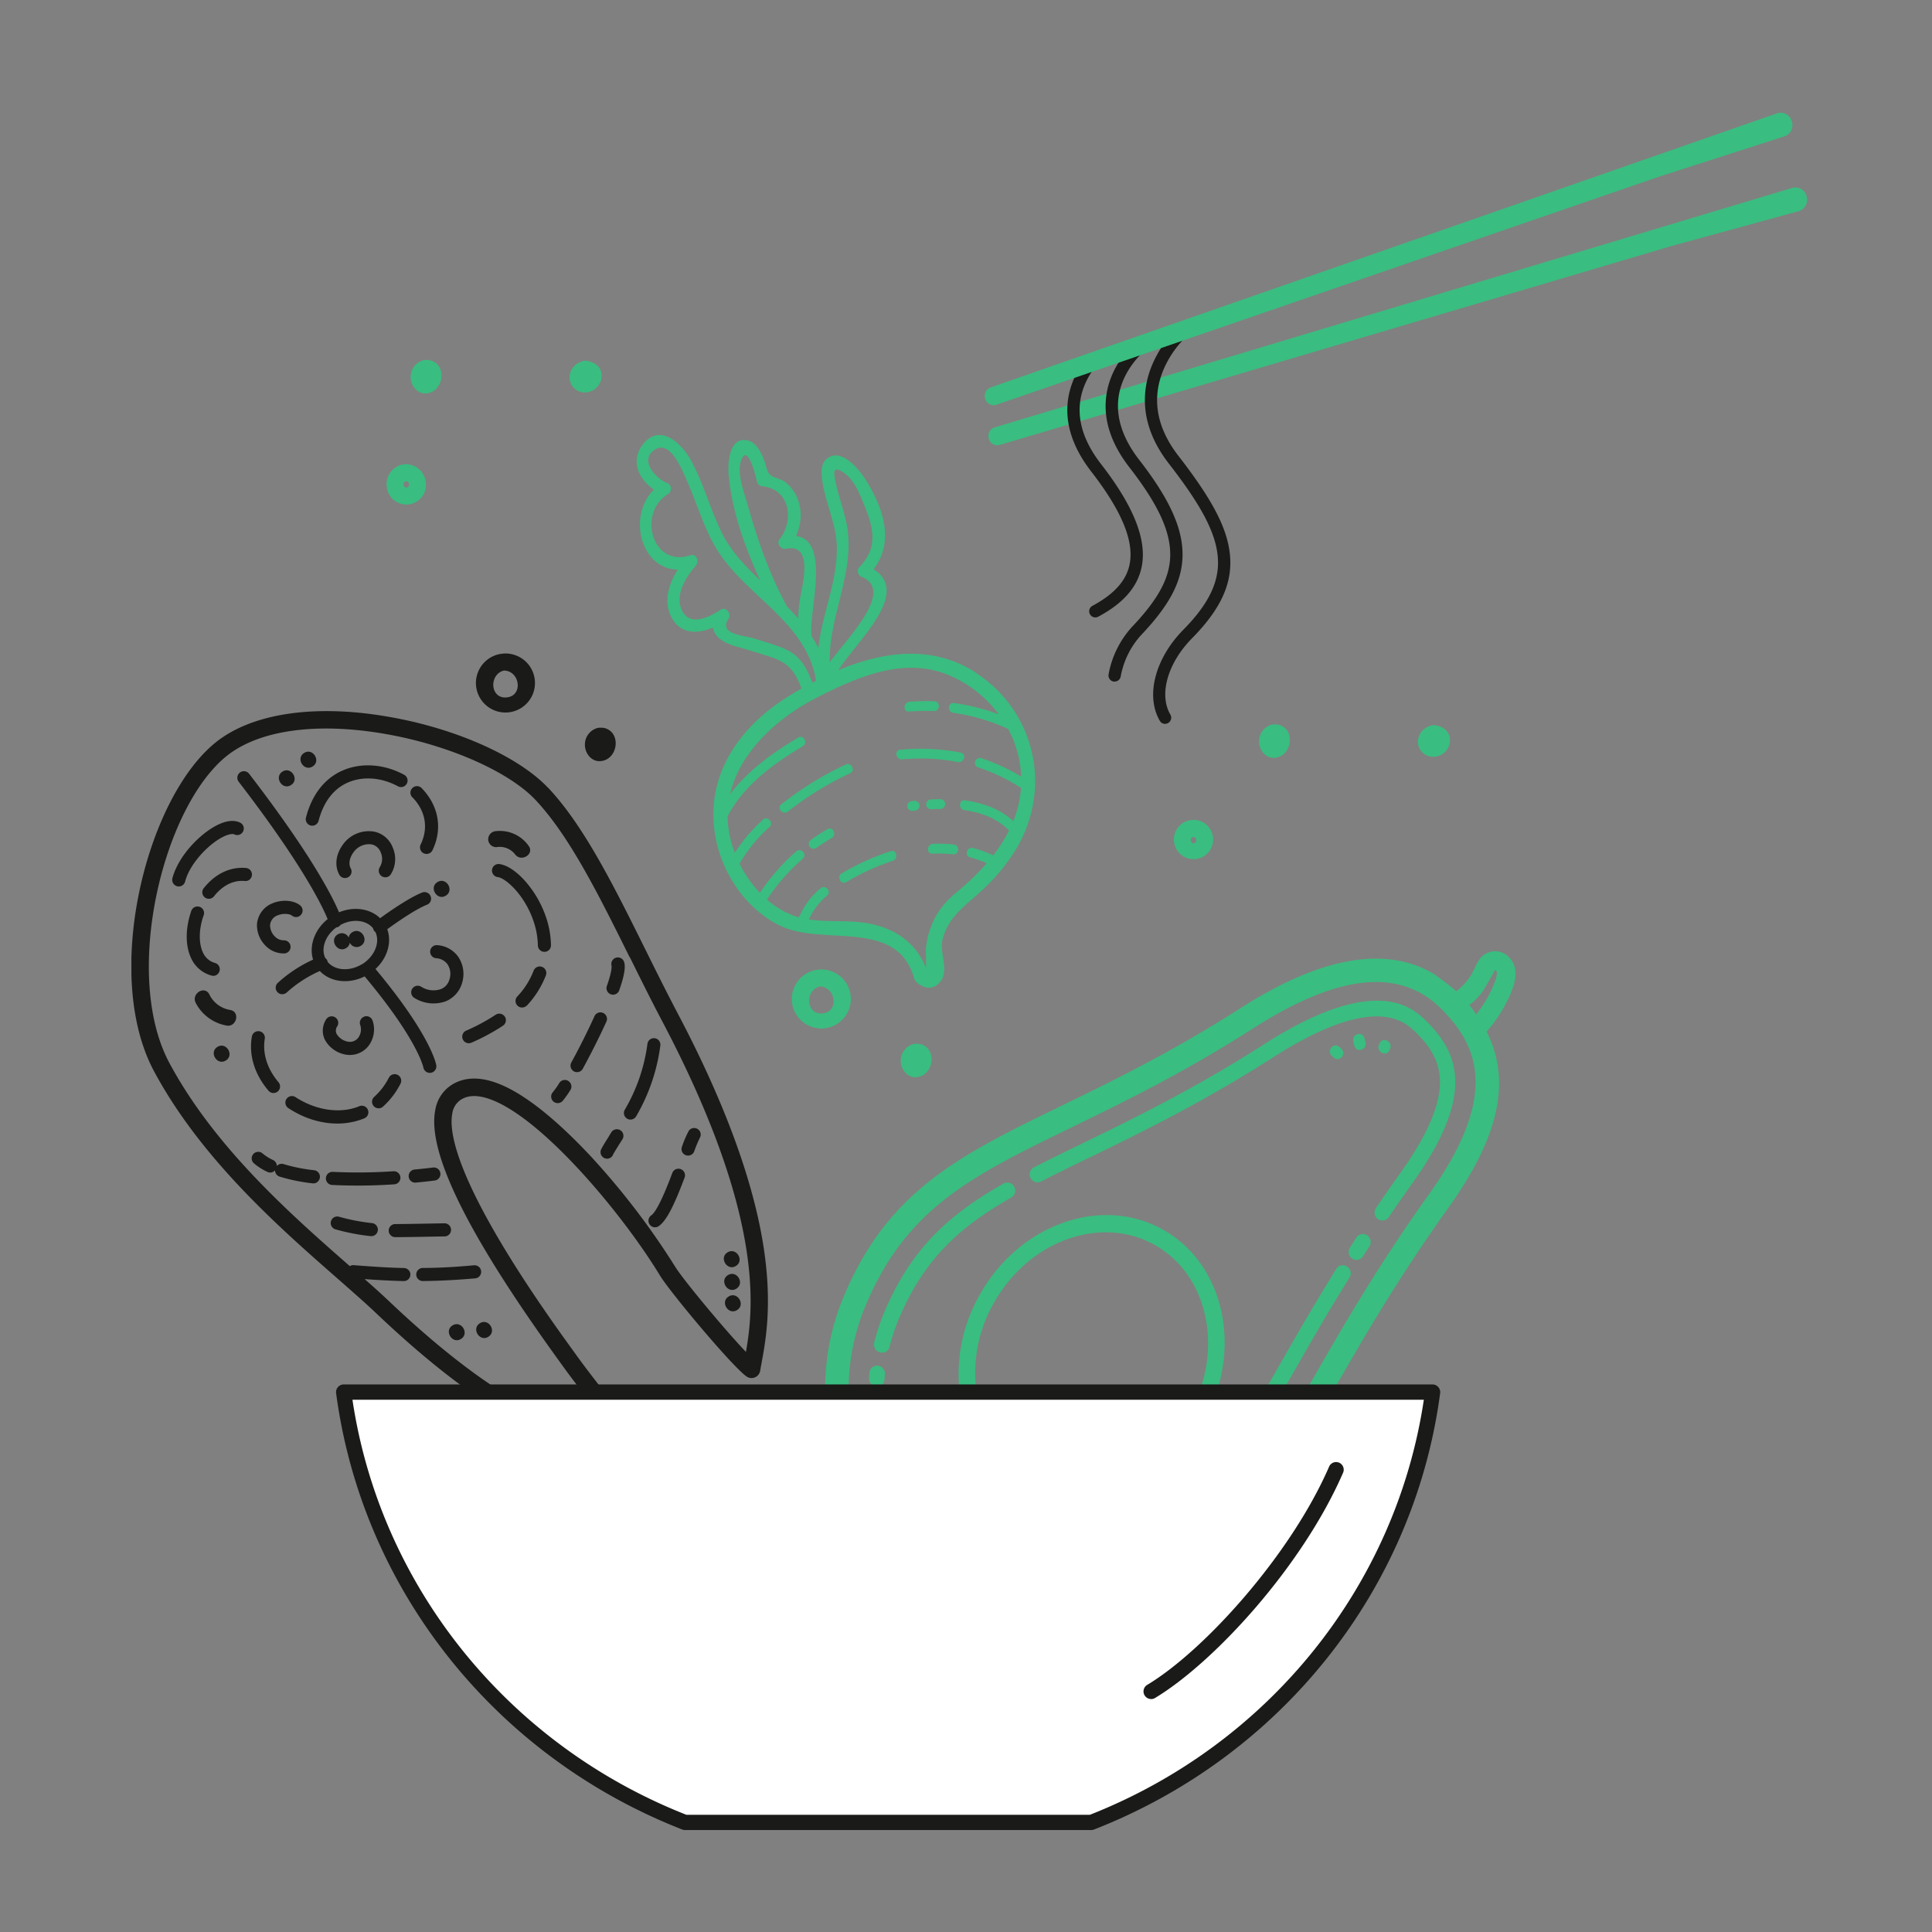 <svg id="Ebene_1" data-name="Ebene 1" xmlns="http://www.w3.org/2000/svg" xmlns:xlink="http://www.w3.org/1999/xlink" viewBox="0 0 720 720"><rect x="0" y="0" width="720" height="720" fill="#808080" stroke="none"/><defs><style>.cls-1{fill:none;}.cls-2{clip-path:url(#clip-path);}.cls-3{fill:#3abd80;}.cls-4{fill:#1a1a18;}.cls-5{fill:#fff;}</style><clipPath id="clip-path"><rect class="cls-1" x="48.97" y="42" width="624.48" height="640"/></clipPath></defs><g class="cls-2"><path class="cls-3" d="M410.55,532a2.31,2.31,0,0,0,.92,3l.81.57a2.15,2.15,0,0,0,2.93-.87,2.28,2.28,0,0,0-.92-3l-.81-.57a2.15,2.15,0,0,0-2.93.86"/><path class="cls-3" d="M505.49,461.17q-1.25,1.92-2.45,3.81a3,3,0,0,0,.89,4.06,2.85,2.85,0,0,0,4-.81q1.2-1.87,2.43-3.77a3,3,0,0,0-.86-4.07,2.85,2.85,0,0,0-4,.78"/><path class="cls-3" d="M331.51,501.94a70.48,70.48,0,0,1,3.42-10.32c9.76-23.34,23.85-35,42-45.38a2.91,2.91,0,0,0,1-4,2.83,2.83,0,0,0-4-1.13c-19.18,10.92-34.08,23.29-44.46,48.11a76.74,76.74,0,0,0-3.69,11.16,3,3,0,0,0,.35,2.27A3,3,0,0,0,328,504a2.84,2.84,0,0,0,3.51-2.06"/><path class="cls-3" d="M336.27,570.16c-20.41-22.95-25.65-55-13.68-83.6,15.24-36.47,39.7-48.38,76.72-66.4,19.54-9.52,41.69-20.29,67.83-37,31.79-20.31,54.73-22.59,70.17-7,12.75,12.92,22.18,31.16-4.56,68.6-19.8,27.7-33.51,51.67-44.52,70.93-22.85,39.94-36.64,64-77.18,76.28-27.32,8.24-55.28.08-74.78-21.84m216-200.27c.76-.95,4.87-8.29,4.81-8.3,2.43.24-1.76,8.42-2.2,9.23a46.09,46.09,0,0,1-4.76,7.26c-.11-.16-.21-.32-.33-.48-.71-1.06-1.43-2.05-2.2-3a29.66,29.66,0,0,0,4.68-4.69M413.7,600.42c43.76-13.2,59-39.85,82.07-80.18,11.49-20.09,24.51-42.86,44.06-70.21,18.84-26.38,23.5-47.26,14.19-65.57a53.57,53.57,0,0,0,8.72-13.65c1.92-4.4,3.53-9.87-.19-13.84a7.1,7.1,0,0,0-11.33.75c-1.5,2.24-2.27,4.85-3.89,7a23.29,23.29,0,0,1-4.62,4.68,85.85,85.85,0,0,0-8.8-6.7c-17.9-10.29-41.88-6-71.52,12.95-25.74,16.45-47.65,27.11-67,36.52-37.36,18.19-64.35,31.33-80.85,70.78a87.85,87.85,0,0,0,5.87,80.24A88.81,88.81,0,0,0,329.87,576c21.52,24.2,53.65,33.58,83.83,24.47"/><path class="cls-3" d="M408.56,585.36c37.76-11.4,49.54-32,73-73.05,6.12-10.69,13-22.8,21.39-36.23A3,3,0,0,0,502,472a2.85,2.85,0,0,0-4,.86c-8.4,13.51-15.36,25.67-21.5,36.42-22.74,39.74-34.14,59.69-69.75,70.43-19.89,6-40.26,1.23-55.89-13.08a65.6,65.6,0,0,1-21.14-42.56,3,3,0,0,0-3.14-2.72A2.84,2.84,0,0,0,324,524.5a71.21,71.21,0,0,0,10.22,30.9A72.79,72.79,0,0,0,347.08,571c17.19,15.75,39.61,21,61.48,14.39"/><path class="cls-3" d="M329.65,514c0-.59.08-1.19.14-1.8a3,3,0,0,0-2.62-3.24,2.84,2.84,0,0,0-3.15,2.57c-.06.66-.11,1.32-.16,2a3.07,3.07,0,0,0,.44,1.75,3,3,0,0,0,2.27,1.42,2.83,2.83,0,0,0,3.08-2.67"/><path class="cls-3" d="M504.33,388.07l.39,1.65c.66,2.77,4.82,1.58,4.17-1.17-.13-.55-.26-1.1-.4-1.65-.65-2.77-4.8-1.58-4.16,1.17"/><path class="cls-3" d="M499.93,390.9l-.71-.68c-2.06-2-5,1.21-2.94,3.18l.71.68c2.06,2,5-1.21,2.94-3.18"/><path class="cls-3" d="M405.53,431.64c19.86-9.66,42.35-20.61,69.14-37.73,37.1-23.72,48.46-13.31,52.2-9.89.31.29.63.59.94.9,9.21,9.33,16.32,21.06-6.06,52.39q-4.72,6.63-9,12.94a3,3,0,0,0,.77,4.09,2.86,2.86,0,0,0,4-.71c2.84-4.17,5.8-8.44,8.93-12.82,23.84-33.36,16.68-48.55,5.39-60-.38-.39-.77-.76-1.15-1.12-4.55-4.16-18.4-16.85-59.21,9.23-26.51,16.94-48.86,27.83-68.65,37.46-6.23,3-12.11,5.89-17.57,8.69a2.89,2.89,0,0,0-1.21,3.93,2,2,0,0,0,.11.2,2.92,2.92,0,0,0,3.8,1.11c5.42-2.78,11.23-5.6,17.55-8.69"/><path class="cls-3" d="M397.83,538.24c.76-2.71-3.48-3.77-4.24-1.07l-.18.64c-.76,2.72,3.48,3.78,4.24,1.07l.18-.64"/><path class="cls-3" d="M402.71,538.21l.65,1.58c1.06,2.61,5.23,1.46,4.16-1.17-.22-.53-.43-1.06-.65-1.58-1.06-2.61-5.23-1.46-4.16,1.17"/><path class="cls-3" d="M513.9,389.35c-1.16,2.53,2.68,4.67,3.86,2.12.09-.21.19-.42.28-.62,1.16-2.53-2.68-4.67-3.85-2.11-.1.2-.2.4-.29.61"/><path class="cls-3" d="M432.06,465c19.48,12.42,24,41,10.07,63.76-6.77,11.05-16.82,19.07-28.32,22.59s-22.86,2.1-32.25-3.89-15.63-15.9-17.56-27.89a52.86,52.86,0,0,1,7.49-35.87c13.92-22.74,41.1-31.13,60.57-18.7m-65.72,15.41a62.34,62.34,0,0,0-4.09,7.85,58.68,58.68,0,0,0-4.33,32.66c2.21,13.76,9.4,25.15,20.25,32.07s24,8.53,37.13,4.53,24.36-13,32-25.47c15.79-25.79,10.48-58.35-11.84-72.58s-53.32-4.85-69.11,20.94"/><path class="cls-4" d="M234.7,356.69c3.94,7.95,8,16.16,12.26,24.22,17.17,32.61,27.71,61.38,31.32,85.53,2.65,17.71,1.12,29.34-.29,37.38-8-8.38-23.58-27.16-26.36-31.74a279.91,279.91,0,0,0-31-40.66C210,420,194.73,405.67,181.77,402.58c-5.14-1.22-9.63-.66-13.35,1.66a13.73,13.73,0,0,0-6.21,9.43c-3.07,15.74,12,46.29,46.08,93.41l1.33,1.84c5.91,8.22,14.64,19.14,20.39,26.22l-.28,0c-15.33-2.53-38.52-6.36-84.85-50.32-2.67-2.53-5.71-5.27-9-8.14,5.12.37,9.76.63,14.56.74a2.42,2.42,0,0,0,1.35-.36,2.49,2.49,0,0,0,1.15-2,2.45,2.45,0,0,0-2.39-2.5c-6-.14-11.84-.53-18.72-1.07a2.45,2.45,0,0,0-1.46.36l-.53-.46c-21-18.42-49.76-43.63-66.71-75.25-17.59-32.82-2.52-95.23,21.35-114.41a35,35,0,0,1,3.31-2.34c12.59-7.87,32.88-10,56.58-5.73,23.12,4.13,45.3,13.95,55.18,24.43,12.69,13.48,23.59,35.43,35.11,58.66m-30.37-63.12c-10.93-11.6-34-22-58.77-26.38-27.77-5-51.5-1.54-65.12,9.41-25.92,20.83-42.35,86.47-23,122.56,17.51,32.65,46.78,58.32,68.16,77.06,5.46,4.8,10.62,9.32,14.81,13.29,47.78,45.34,72.15,49.35,88.27,52a68.89,68.89,0,0,1,8.75,1.81,3.25,3.25,0,0,0,2.69-.36,3.17,3.17,0,0,0,1-1,3.24,3.24,0,0,0-.21-3.89c-.16-.19-16.67-20.08-26-33l-1.34-1.86c-5.32-7.35-17.76-24.55-28.25-42.52-15.89-27.23-17.87-39.95-16.72-45.82a7.34,7.34,0,0,1,3.27-5.15c2.22-1.39,5-1.67,8.39-.86,19.17,4.57,51.07,42.25,65.8,66.54,3.64,6,26.87,33.82,32.21,37.52a3.26,3.26,0,0,0,5.07-2.15c.15-.94.35-2,.55-3.1,1.48-8,3.95-21.35.83-42.25-3.72-24.87-14.48-54.34-32-87.59-4.21-8-8.27-16.17-12.19-24.08-11.75-23.68-22.85-46.05-36.21-60.23"/><path class="cls-4" d="M135,359.26c-4.63,2.89-10.19,2.49-12.89-.79a1.8,1.8,0,0,0-.1-.4,2.4,2.4,0,0,0-.81-1.06c-1.67-3.65.1-8.47,4.19-11.43l.25,0a2.25,2.25,0,0,0,.61-.28,2.55,2.55,0,0,0,.68-.63c4.45-2.38,9.55-1.85,12.09,1.25a2.62,2.62,0,0,0,.43,1,3,3,0,0,0,.48.46c1.77,3.86-.3,9-4.93,11.93m9.3-13c3.08-2.24,10.44-7.43,14.84-9.15l.4-.2a2.45,2.45,0,0,0-2.19-4.35c-4.84,1.9-12.34,7.14-15.7,9.58-3.69-3.62-9.76-4.49-15.3-2.2-2.39-5.68-10.21-21.35-33.52-51.64a2.44,2.44,0,0,0-3.87,3c24.1,31.32,31.35,46.76,33.14,51.18-4.9,3.93-7,10-5.42,15.1a50,50,0,0,0-13.1,8.61,2.44,2.44,0,0,0,3,3.84,2.31,2.31,0,0,0,.39-.31,45.93,45.93,0,0,1,12.22-7.9c3.89,4.13,10.72,5,16.7,2,19.68,23.51,21.84,33.71,21.88,33.93a2.45,2.45,0,0,0,2.8,2,2.28,2.28,0,0,0,.9-.34,2.44,2.44,0,0,0,1.12-2.46c-.07-.45-2-11.14-22.66-35.9,4.4-4,6.16-9.91,4.39-14.79"/><path class="cls-4" d="M176.66,471.53c-6.79.63-13,1-19.12,1a2.44,2.44,0,1,0,.05,4.88c6.21-.06,12.59-.4,19.52-1a2.61,2.61,0,0,0,1.07-.36,2.45,2.45,0,0,0-1.52-4.51"/><path class="cls-4" d="M118.09,440.61a2.45,2.45,0,0,0-1-4.5,62.49,62.49,0,0,1-11.38-2.28,2.46,2.46,0,0,0-2.55.7,2.45,2.45,0,0,0-1.39-2.22,17.18,17.18,0,0,1-3.94-2.47,2.44,2.44,0,0,0-3.18,3.71,22,22,0,0,0,5,3.18,2.41,2.41,0,0,0,2.85-.57,2.44,2.44,0,0,0,1.7,2.33A67.25,67.25,0,0,0,116.51,441a2.46,2.46,0,0,0,1.58-.35"/><path class="cls-4" d="M148.07,441a2.44,2.44,0,0,0-1.45-4.51,194.35,194.35,0,0,1-22.59.23,2.44,2.44,0,0,0-.27,4.88,197.78,197.78,0,0,0,23.17-.24,2.33,2.33,0,0,0,1.14-.36"/><path class="cls-4" d="M161.32,435.11s-2.72.36-6.95.75a2.45,2.45,0,0,0,.45,4.87c4.35-.41,7.05-.77,7.16-.78a2.51,2.51,0,0,0,1-.35,2.44,2.44,0,0,0-1.63-4.49"/><path class="cls-4" d="M229.62,356.89a2.46,2.46,0,0,0-1.72,3c0,.06.38,1.52-1.74,7.55a2.44,2.44,0,0,0,4.61,1.62c2.34-6.69,2.22-9.1,1.85-10.46a2.45,2.45,0,0,0-3-1.71"/><path class="cls-4" d="M213.87,399.26a2.45,2.45,0,0,0,2.47-.07,2.54,2.54,0,0,0,.85-.9c3-5.53,6.14-11.71,8.73-17.43a2.44,2.44,0,1,0-4.44-2c-2.55,5.6-5.59,11.68-8.57,17.1a2.44,2.44,0,0,0,1,3.32"/><path class="cls-4" d="M211.81,402.85a2.43,2.43,0,0,0-3.37.75,30.53,30.53,0,0,1-2.44,3.46,2.44,2.44,0,0,0,3.15,3.66,2.6,2.6,0,0,0,.57-.48,39,39,0,0,0,2.84-4,2.43,2.43,0,0,0-.75-3.37"/><path class="cls-4" d="M256.58,421.62a41.28,41.28,0,0,0-2.43,5.71,2.44,2.44,0,1,0,4.57,1.71,48.26,48.26,0,0,1,2.09-5,2.44,2.44,0,1,0-4.23-2.44"/><path class="cls-4" d="M253.7,435.7a2.45,2.45,0,0,0-3.15,1.43c-3.47,9.28-6.12,14.6-7.85,15.8a2.45,2.45,0,0,0-.6,3.4,2.43,2.43,0,0,0,3.29.68l.11-.07c2.74-1.91,5.53-7.15,9.63-18.09a2.45,2.45,0,0,0-1.43-3.15"/><path class="cls-4" d="M244,386.91a2.44,2.44,0,0,0-2.72,2.13,65.39,65.39,0,0,1-8.45,24.55,2.44,2.44,0,0,0,4.26,2.4,70.19,70.19,0,0,0,9-26.36,2.44,2.44,0,0,0-2.13-2.72"/><path class="cls-4" d="M228.38,430.45c.52-1,1.45-2.5,2.52-4.2.34-.52.69-1.08,1.06-1.67a2.44,2.44,0,1,0-4.14-2.6c-.36.59-.71,1.14-1,1.66-1.19,1.88-2.13,3.37-2.76,4.63a2.44,2.44,0,0,0,3.48,3.16,2.42,2.42,0,0,0,.89-1"/><path class="cls-4" d="M138.61,455.81a73.08,73.08,0,0,1-12.29-2.38,2.44,2.44,0,1,0-1.26,4.72,78.33,78.33,0,0,0,13.08,2.52,2.38,2.38,0,0,0,1.53-.36,2.42,2.42,0,0,0,1.14-1.83,2.46,2.46,0,0,0-2.2-2.67"/><path class="cls-4" d="M147.3,456.17a2.44,2.44,0,1,0,0,4.88c2.95,0,6.27-.06,10.46-.13,2.33-.05,4.9-.1,7.76-.14a2.45,2.45,0,1,0-.07-4.89l-7.78.14c-4.17.08-7.46.14-10.37.14"/><path class="cls-4" d="M168.63,493.94c-3.25,2-.1,7.1,3.17,5.06s.09-7.1-3.17-5.06"/><path class="cls-4" d="M178.83,493.13c-3.25,2-.1,7.1,3.16,5.06s.11-7.1-3.16-5.06"/><path class="cls-4" d="M131.31,347.41a2.76,2.76,0,0,0-1.35,2,2.85,2.85,0,0,0-4.12-1.17c-3.25,2-.09,7.1,3.17,5.07a2.78,2.78,0,0,0,1.35-2,2.84,2.84,0,0,0,4.12,1.16c3.25-2,.1-7.1-3.17-5.06"/><path class="cls-4" d="M271.53,483.17c-3.26,2-.1,7.1,3.16,5.06s.1-7.1-3.16-5.06"/><path class="cls-4" d="M271.26,475.2c-3.26,2-.1,7.1,3.16,5.06s.11-7.1-3.16-5.06"/><path class="cls-4" d="M271.11,466.73c-3.26,2-.1,7.1,3.16,5.06s.1-7.1-3.16-5.06"/><path class="cls-4" d="M141.57,323.13a2.45,2.45,0,0,0,3.32,3.45,2.52,2.52,0,0,0,.72-.7,10.66,10.66,0,0,0,.79-9.93,9.47,9.47,0,0,0-6.83-6,11.82,11.82,0,0,0-11.92,5c-2.59,3.62-3,7.89-1.13,11.15a2.44,2.44,0,0,0,4.22-2.44c-.9-1.56-.55-3.86.89-5.87a7,7,0,0,1,7-3.08,4.68,4.68,0,0,1,3.27,3,5.84,5.84,0,0,1-.31,5.34"/><path class="cls-4" d="M167.76,372.28a10.28,10.28,0,0,0,4.45-6,11.4,11.4,0,0,0-1.39-9.64,10.43,10.43,0,0,0-7.88-4.41,2.44,2.44,0,1,0-.39,4.87,5.61,5.61,0,0,1,4.26,2.32,6.47,6.47,0,0,1,.7,5.53,5.36,5.36,0,0,1-3.23,3.67,8.49,8.49,0,0,1-7.35-.92,2.44,2.44,0,0,0-2.5,4.2,13.42,13.42,0,0,0,11.66,1.26,10.47,10.47,0,0,0,1.67-.85"/><path class="cls-4" d="M95.79,344.15a10.74,10.74,0,0,0,2.9,8,9.42,9.42,0,0,0,7.22,3.17,2.47,2.47,0,0,0,1.24-.37,2.45,2.45,0,0,0-1.35-4.52,4.61,4.61,0,0,1-3.52-1.59,5.87,5.87,0,0,1-1.63-4.13,4.24,4.24,0,0,1,2.88-3.61c2.12-.86,4.48-.52,5.24.1a2.44,2.44,0,0,0,3.11-3.77c-2.35-1.94-6.64-2.3-10.2-.85a9.15,9.15,0,0,0-5.89,7.62"/><path class="cls-4" d="M135.82,378.85a2.44,2.44,0,0,0-1.62,3,5.22,5.22,0,0,1-.78,5,3.92,3.92,0,0,1-3.59,1.38,6.22,6.22,0,0,1-4.38-2.92,2.79,2.79,0,0,1,.26-2.87,2.44,2.44,0,1,0-4.2-2.49,7.71,7.71,0,0,0-.45,7.51,11,11,0,0,0,8.16,5.62,8.89,8.89,0,0,0,5.86-1.27,8.76,8.76,0,0,0,2.08-1.82,10.13,10.13,0,0,0,1.71-9.57,2.43,2.43,0,0,0-3.05-1.61"/><path class="cls-4" d="M153.62,297.06c5,5.09,6.11,11.52,3.15,17.65A2.45,2.45,0,0,0,157.9,318a2.49,2.49,0,0,0,2.36-.13,2.55,2.55,0,0,0,.91-1c3.85-8,2.34-16.64-4.06-23.19a2.44,2.44,0,0,0-3.49,3.41"/><path class="cls-4" d="M115.73,307.63a2.45,2.45,0,0,0,3-1.74c1.83-7.05,5.62-12,11-14.3,5.54-2.4,12.47-1.87,18.55,1.43a2.45,2.45,0,0,0,2.47-.07,2.57,2.57,0,0,0,.85-.91,2.44,2.44,0,0,0-1-3.31c-7.38-4-15.92-4.62-22.83-1.62-4.71,2-10.92,6.75-13.74,17.54a2.44,2.44,0,0,0,1.75,3"/><path class="cls-4" d="M188.1,378.84a2.45,2.45,0,0,0-3.39-.67,71.85,71.85,0,0,1-11,5.93,2.44,2.44,0,1,0,2,4.47,78.39,78.39,0,0,0,10.07-5.26c.57-.36,1.12-.71,1.67-1.08a2.45,2.45,0,0,0,.67-3.39"/><path class="cls-4" d="M192.87,371.27A2.44,2.44,0,0,0,196,375a2.47,2.47,0,0,0,.51-.42,34.48,34.48,0,0,0,6.93-11.11,2.44,2.44,0,1,0-4.58-1.71,29.32,29.32,0,0,1-6,9.52"/><path class="cls-4" d="M200.45,352.32a2.44,2.44,0,0,0,2.48,2.4,2.54,2.54,0,0,0,1.26-.36,2.44,2.44,0,0,0,1.14-2.12,34.27,34.27,0,0,0-1.7-10,39.74,39.74,0,0,0-7.86-13.82c-3.32-3.74-6.85-6.07-9.69-6.41a2.44,2.44,0,1,0-.58,4.85c2.83.34,10.15,6.6,13.48,16.89a29.3,29.3,0,0,1,1.47,8.6"/><path class="cls-4" d="M96.67,384.32a2.44,2.44,0,0,0-2.81,2c-1.18,6.92,1,14.08,6.21,20.16a2.45,2.45,0,0,0,3.15.49,3.06,3.06,0,0,0,.29-.21,2.45,2.45,0,0,0,.28-3.45c-4.23-5-6-10.71-5.12-16.17a2.45,2.45,0,0,0-2-2.82"/><path class="cls-4" d="M135.78,416.76a1.85,1.85,0,0,0,.37-.19,2.44,2.44,0,0,0-2.23-4.32c-7,2.91-16.17,1.61-23.78-3.38a2.44,2.44,0,1,0-2.68,4.09c9.08,6,19.67,7.38,28.32,3.8"/><path class="cls-4" d="M144.93,401.6a24.69,24.69,0,0,1-5.48,7.18,2.45,2.45,0,0,0,2.91,3.91,1.91,1.91,0,0,0,.32-.24,29.27,29.27,0,0,0,6.58-8.6,2.44,2.44,0,0,0-4.33-2.25"/><path class="cls-4" d="M80.76,363.28a2.44,2.44,0,0,0-.63-4.42,6.88,6.88,0,0,1-4.38-3.63C74,351.76,74,346.31,75.94,341a2.45,2.45,0,0,0-4.61-1.65C69,346,69,352.76,71.41,357.47a11.73,11.73,0,0,0,7.4,6.09,2.4,2.4,0,0,0,2-.28"/><path class="cls-4" d="M91.26,328.34a2.49,2.49,0,0,0,1.5-.36,2.45,2.45,0,0,0-1.09-4.51c-5.94-.51-11.56,2.2-15.84,7.65a2.44,2.44,0,0,0,3.84,3c2.28-2.91,6.14-6.27,11.59-5.8"/><path class="cls-4" d="M67.9,330A2.43,2.43,0,0,0,69,328.5c1.73-6.74,9-14.28,14.54-16.83,2-.92,3.27-1,3.8-.71a2.44,2.44,0,1,0,2.13-4.4c-2.12-1-4.81-.8-8,.68-6.59,3.06-15,11.59-17.21,20.05A2.45,2.45,0,0,0,67.9,330"/><path class="cls-4" d="M108.44,292.59c3.26-2,.1-7.1-3.16-5.06s-.1,7.1,3.16,5.06"/><path class="cls-4" d="M116.5,285.65c3.26-2,.1-7.1-3.16-5.06s-.1,7.1,3.16,5.06"/><path class="cls-4" d="M163,328.73c-3.26,2-.1,7.1,3.16,5.06s.1-7.1-3.16-5.06"/><path class="cls-4" d="M185,315.71a7.27,7.27,0,0,1,6.95,2.67c2.27,3.07,7.35-.07,5.06-3.16a13.14,13.14,0,0,0-12.18-5.48,3.07,3.07,0,0,0-2.9,3.07,3,3,0,0,0,3.07,2.9"/><path class="cls-4" d="M84.44,382.2c3.77.65,5.14-5.16,1.34-5.82A10.48,10.48,0,0,1,78,370.56c-1.75-3.42-6.8-.24-5.07,3.17a16.12,16.12,0,0,0,11.54,8.47"/><path class="cls-4" d="M84.18,395.21c3.26-2,.11-7.11-3.16-5.07s-.1,7.11,3.16,5.07"/><path class="cls-3" d="M338.74,265.17A86.72,86.72,0,0,1,348,265c2.35.08,2.57-3.58.22-3.65a86.67,86.67,0,0,0-9.26.17c-2.32.16-2.56,3.82-.22,3.65m1.71,33.3-.89.12a1.84,1.84,0,0,0-1.42,2.16,1.87,1.87,0,0,0,2.18,1.41l.9-.11a1.84,1.84,0,0,0,1.41-2.17,1.88,1.88,0,0,0-2.18-1.41m14.93,16.24a54.57,54.57,0,0,0-7.67-.24c-2.34.08-2.57,3.74-.22,3.65a56.08,56.08,0,0,1,7.67.25c2.36.24,2.56-3.42.22-3.66M364.59,286a69.13,69.13,0,0,1,15.91,7.63A41.2,41.2,0,0,1,377.63,306c-5-4.61-11.29-6.77-18-7.73-2.34-.33-2.54,3.33-.22,3.66,5.94.85,11.7,2.78,16.07,7.06a2,2,0,0,0,.6.4,56.1,56.1,0,0,1-5.94,9.4c-.08-.05-.14-.1-.22-.14a44.31,44.31,0,0,0-7.26-2.63c-2.27-.61-3.42,2.86-1.15,3.48a43.73,43.73,0,0,1,6.22,2.2,91.46,91.46,0,0,1-10.93,10.54c-4.59,3.77-7.89,7.73-9.94,13.4a29.05,29.05,0,0,0-1.84,8.59c0,.42.18,4.53.06,6.48-4.05-10.32-13.14-15.77-24.38-17-6.37-.71-12.93-.07-19.26-1.07a25.41,25.41,0,0,1,6.79-8.89c1.78-1.55-.69-4.26-2.46-2.71a28.59,28.59,0,0,0-8,10.8c-.52-.14-1-.26-1.55-.44a32.06,32.06,0,0,1-10.39-6.14A73.42,73.42,0,0,1,299.19,320c1.77-1.55-.69-4.26-2.47-2.71a76.28,76.28,0,0,0-13.52,15.45,43.51,43.51,0,0,1-6.33-8.52c-.44-.79-.85-1.57-1.24-2.35a54.46,54.46,0,0,1,11.14-13.67c1.73-1.6-.73-4.32-2.47-2.71a61.5,61.5,0,0,0-10.46,12.3,38.2,38.2,0,0,1-2.67-13.61c6-11.51,17-19.53,28-26.08,2-1.2.34-4.47-1.69-3.25-9.49,5.66-18.78,12.3-25.39,21.09,3.61-15.5,17.18-28.31,32.83-36.23,14.45-7.32,31.14-14.63,47.27-8.64a44.26,44.26,0,0,1,20,15.14A78.29,78.29,0,0,0,355.5,262c-2.34-.33-2.53,3.33-.21,3.65a73.44,73.44,0,0,1,20.41,6,40.81,40.81,0,0,1,4.87,17.78,72.91,72.91,0,0,0-14.83-6.88,1.83,1.83,0,0,0-1.15,3.48M291.78,241.5c-3.64-1.41-7.61-2.63-11.34-3.74-3.2-.95-12.88-1.35-8.92-7.25,1.2-1.78-1-4.59-3-3.28-4.69,3.14-12.2,6.6-14.77-.73-1.92-5.46,2.13-11.81,5.54-15.64,1.31-1.48.39-4.72-2-3.93-14.3,4.74-19.77-15.79-8.42-22.76a2.33,2.33,0,0,0-.34-4.21c-3.78-1.47-10.4-8.08-4.79-12.19,6-4.37,10.53,7.56,12.31,11.53,4,8.94,6.57,18.81,12.1,27,5.81,8.58,14.18,15.19,21.45,22.48a2.05,2.05,0,0,0,.65.66c6.61,6.75,12.19,14.15,13.88,24.25l-1.4.73c-2.11-5.74-4.78-10.51-11-12.9M276,172.28c2.26-7.92,5.53,4.35,6.07,7.16a2.34,2.34,0,0,0,2.1,1.81c10.34,1.06,11.86,12.82,6.32,19.76-1.28,1.62.59,3.86,2.4,3.49,10.44-2.15,6.11,13.61,5.34,18.12a53,53,0,0,0-.78,7.9c-1.33-1.55-2.74-3.07-4.19-4.55-6.47-11.89-10.91-24.56-14.56-37.57-1.25-4.46-4-11.43-2.7-16.12M315.44,195c-1-5-2.79-9.7-3.87-14.62-.85-3.85-1.65-7.46,3.16-4,3.73,2.71,5.71,7.84,7.37,11.94,3.3,8.11,5.35,15.58-1.7,22.85a2.32,2.32,0,0,0,.83,3.87c12.23,5.12-5.18,22.48-12,31.73-.45-17.41,9.87-34,6.23-51.81m48,55.58c-16-10.3-34.32-7.81-51-.79,6.28-10.23,27.36-28.64,13.1-37.58,7.63-10.11,3.93-22.06-2.53-32.73-2.38-3.94-9.4-13.11-15-8.4-1.88,1.6-2,4.23-1.78,6.49.81,9.08,5.52,17.28,5.61,26.61.12,13-5.53,24.85-6.88,37.39a45.88,45.88,0,0,0-2.51-4.43c0-.06,0-.12,0-.18-1.33-8.36,7.43-35.38-5.81-37.19,3.1-6.68,2.19-15-3.92-20-1.58-1.3-4.36-1.59-5.71-2.78s-1.53-3.71-2.33-5.68c-1.07-2.67-2.82-6.26-5.9-7.08-6.9-1.82-7.64,8-7.29,12.39,1,12.9,5.9,27.07,11.76,39.68-5.71-5.44-11.15-11.14-14.58-18.34-4.12-8.61-6.61-18-11.19-26.37-3.44-6.3-11.5-13.94-17.8-6.09-5,6.27-1.6,13.24,4,17-9.95,9.85-4.94,29.63,8.87,29.81-3.5,5.57-5.55,12.47-2,18.38s9.74,5.51,15.17,3.22c.42,3.6,4.26,5.89,9.06,7.19,4,1.09,7.94,2.35,11.93,3.61,7,2.21,9.57,5.41,11.93,11.92-2.1,1.21-4.15,2.47-6.14,3.74C276,271,264.5,287.24,266,306.86a1.42,1.42,0,0,0,.05.62,49,49,0,0,0,.83,5.74c2.82,13.14,11.44,25.66,23.64,31.67,16.2,8,43.7-3,50.17,19.73a2.89,2.89,0,0,0,.39.83l.05.07c.05.07.08.13.13.19a3.15,3.15,0,0,0,.62.65c2.74,2.06,5.69,2.58,8.24-.16,4-4.27-.22-11,1.17-16.23,2.4-9,9.12-12.81,15.4-18.85a70,70,0,0,0,12.57-15.7c12.85-22.66,6.17-50.69-15.84-64.85m-13.12,50.91a1.83,1.83,0,1,0,.22-3.66c-1.14,0-2.29.05-3.43.1a1.89,1.89,0,0,0-1.94,1.72,1.85,1.85,0,0,0,1.72,1.94c1.14-.05,2.29-.09,3.43-.1m7.79-21a78.74,78.74,0,0,0-22.62-1.07c-2.35.23-1.57,3.81.76,3.59a71.86,71.86,0,0,1,20.7,1c2.29.44,3.46-3,1.16-3.48m-42.91,4.4a120.88,120.88,0,0,0-24,14.81c-1.87,1.43.6,4.13,2.46,2.71a116,116,0,0,1,23.18-14.26c2.15-1,.46-4.22-1.68-3.26M308.35,309c-2.19,1.28-4.3,2.67-6.37,4.14a1.84,1.84,0,0,0-.12,2.58,1.88,1.88,0,0,0,2.59.12c1.8-1.28,3.67-2.47,5.58-3.59s.35-4.45-1.68-3.25m23.58,8.22a90.82,90.82,0,0,0-18.25,8.26c-2,1.19-.35,4.45,1.69,3.25a86.72,86.72,0,0,1,17.33-7.93c2.21-.71,1.47-4.31-.77-3.58"/><path class="cls-3" d="M444.88,314.3a1.16,1.16,0,0,1-1.12-1.13,1.07,1.07,0,0,1,.84-1.23,1.11,1.11,0,0,1,1.2,1,1.13,1.13,0,0,1-.92,1.33m-.62-8.7c-.14,0-.24.08-.38.1a3.53,3.53,0,0,0-.46,0,7.32,7.32,0,1,0,.84-.11m32.1-35.48a4.84,4.84,0,0,0-1.2-.12,4.92,4.92,0,0,0-1.32.12,6.39,6.39,0,0,0-4.63,6.34c0,3,2.39,6.18,5.64,6,6.64-.3,8.23-10.77,1.51-12.38m58.27.2a3.59,3.59,0,0,0-1.93.36,6.29,6.29,0,0,0-4.3,6,5.67,5.67,0,0,0,6.39,5.4,6.31,6.31,0,0,0,5.59-5.87c.11-3.5-2.57-5.51-5.75-5.85M342.85,389.1a6.72,6.72,0,0,0-2.53,0,6.39,6.39,0,0,0-4.63,6.34c0,3,2.39,6.18,5.64,6,6.64-.29,8.24-10.76,1.52-12.37m-36.24-11.42c-6.25.68-6.82-8.49-1.14-10,5.94,0,7.39,9.31,1.14,10m-1.53-16.33a3.09,3.09,0,0,0-.46.12c-.13,0-.25,0-.38,0a11,11,0,1,0,.84-.11"/><path class="cls-4" d="M225.13,271.31a4.84,4.84,0,0,0-1.2-.11,4.91,4.91,0,0,0-1.32.11,6.41,6.41,0,0,0-4.63,6.35c0,3,2.39,6.18,5.64,6,6.64-.3,8.23-10.76,1.51-12.38M188.89,259.9c-6.24.67-6.81-8.5-1.13-10,5.94,0,7.39,9.31,1.13,10m-1.53-16.33a3.31,3.31,0,0,0-.45.12c-.13,0-.25,0-.39,0a11,11,0,1,0,.84-.11"/><path class="cls-3" d="M151.5,181.73a1.17,1.17,0,0,1-1.11-1.13,1.07,1.07,0,0,1,.84-1.24,1.1,1.1,0,0,1,1.19,1,1.14,1.14,0,0,1-.92,1.34m-.62-8.71a2.24,2.24,0,0,0-.37.1,3.69,3.69,0,0,0-.47,0,7.5,7.5,0,0,0-5.84,8.73A7.32,7.32,0,0,0,158.72,180a7.53,7.53,0,0,0-7.84-7m9.32-38.73a4.44,4.44,0,0,0-1.21-.12,4.89,4.89,0,0,0-1.31.12,6.42,6.42,0,0,0-4.64,6.35c0,3,2.39,6.17,5.65,6,6.63-.3,8.23-10.76,1.51-12.37m58.26.19a3.58,3.58,0,0,0-1.92.37,6.29,6.29,0,0,0-4.3,6,5.67,5.67,0,0,0,6.39,5.4,6.3,6.3,0,0,0,5.58-5.88c.12-3.49-2.56-5.5-5.75-5.85"/><path class="cls-5" d="M533.89,518.81H128.08C137.75,592,187.6,652.72,255.26,679.16H406.71C474.37,652.72,524.22,592,533.89,518.81"/><path class="cls-4" d="M255.79,676.32H406.17C472.85,650.07,520.26,591,530.62,521.65H131.35C141.7,591,189.11,650.07,255.79,676.32M406.71,682H255.26a2.77,2.77,0,0,1-1-.19c-69.9-27.32-119.32-89.63-129-162.63a2.78,2.78,0,0,1,.68-2.24,2.83,2.83,0,0,1,2.13-1H533.89a2.85,2.85,0,0,1,2.13,1,2.81,2.81,0,0,1,.68,2.24c-9.65,73-59.06,135.32-129,162.63a2.81,2.81,0,0,1-1,.19"/><path class="cls-5" d="M429,630.34c20.66-12.41,53.73-47.61,68.95-82.68"/><path class="cls-4" d="M429,633.18a2.84,2.84,0,0,1-1.46-5.28c21.22-12.73,53.53-48.47,67.8-81.37a2.84,2.84,0,0,1,5.21,2.26c-15.18,35-48.21,70.85-70.1,84a2.75,2.75,0,0,1-1.45.41"/><path class="cls-3" d="M622.78,91.73l47.7-13.08a4.45,4.45,0,0,0,2.78-5.56A4.3,4.3,0,0,0,668,70L370.59,159.29a3.35,3.35,0,0,0-2.1,4.17,3.24,3.24,0,0,0,4,2.37Z"/><path class="cls-4" d="M415.4,254a1.63,1.63,0,0,1-.38,0,2.29,2.29,0,0,1-1.89-2.64,35.66,35.66,0,0,1,9.53-18.58c9.37-10.05,13.39-17.81,13.45-26,.06-8.92-4.61-18.95-15.15-32.53-7-9-9.87-18-8.66-26.84,1.79-13.13,12.06-20.88,12.49-21.21a2.3,2.3,0,1,1,2.74,3.69c-.09.07-9.18,7-10.69,18.19-1,7.56,1.59,15.42,7.75,23.35,11.21,14.45,16.18,25.36,16.11,35.38-.06,9.4-4.46,18.09-14.68,29.06a31.16,31.16,0,0,0-8.36,16.2A2.3,2.3,0,0,1,415.4,254"/><path class="cls-4" d="M434.24,269.78a2.28,2.28,0,0,1-2-1.14c-5.42-9.27-1.79-23.26,8.8-34,9.92-10.07,13.84-18.74,12.69-28.08-1.08-8.79-6.33-18.58-18.14-33.8-11.42-14.71-9.81-27.8-6.46-36.19a41.48,41.48,0,0,1,10.09-14.69,2.3,2.3,0,1,1,3,3.47,37.39,37.39,0,0,0-8.9,13.09c-4.14,10.53-2.16,21.13,5.89,31.51,12.36,15.93,17.88,26.37,19.07,36,1.33,10.87-3,20.7-14,31.87-9.15,9.28-12.48,21-8.12,28.48a2.29,2.29,0,0,1-2,3.45"/><path class="cls-4" d="M408.19,230.1a2.3,2.3,0,0,1-1.08-4.32c8-4.29,12.54-9.28,13.82-15.27,1.84-8.66-2.8-20-14.22-34.73-15.25-19.66-7.65-35-1.77-42.41a2.3,2.3,0,1,1,3.6,2.86c-6.17,7.75-10.86,20.42,1.8,36.73,12.29,15.85,17.23,28.45,15.08,38.51-1.58,7.39-6.86,13.4-16.15,18.36a2.3,2.3,0,0,1-1.08.27"/><path class="cls-3" d="M618.1,65.9l47.08-15.15a4.43,4.43,0,0,0,2.53-5.67,4.29,4.29,0,0,0-5.42-2.86L369.1,144.41a3.34,3.34,0,0,0-1.92,4.25,3.25,3.25,0,0,0,4.08,2.2Z"/></g></svg>